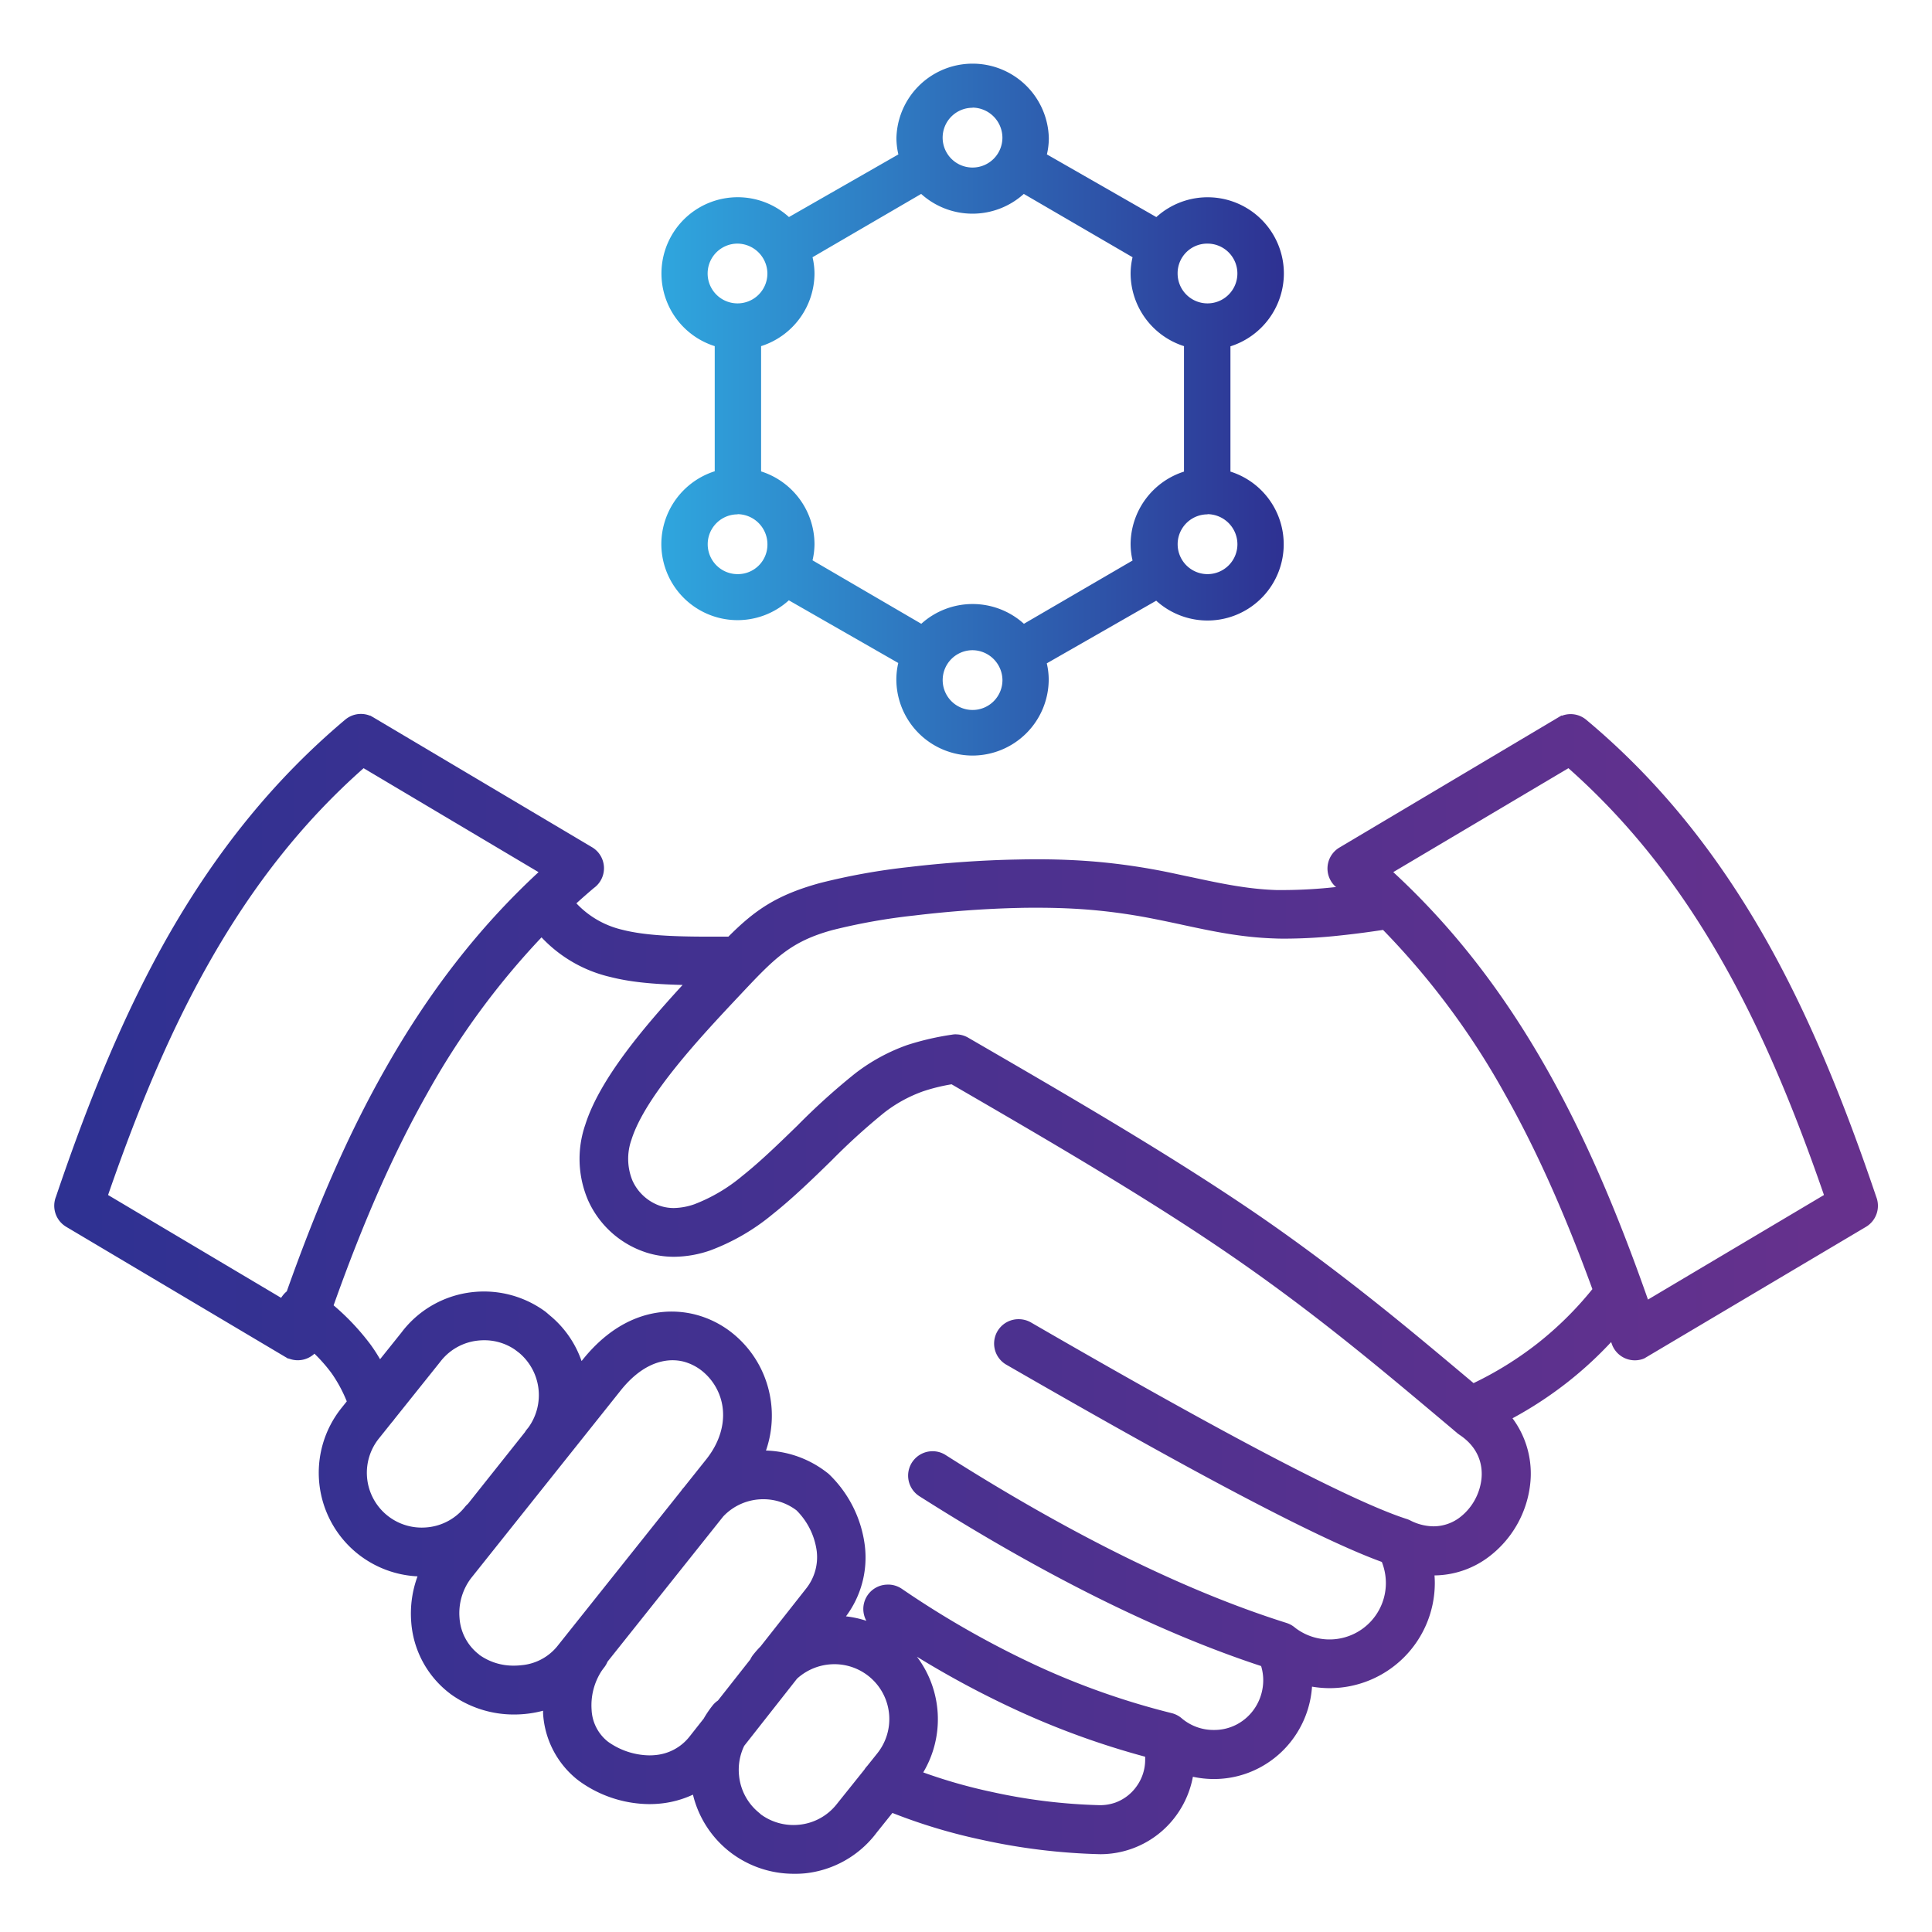 <svg id="Layer_1" data-name="Layer 1" xmlns="http://www.w3.org/2000/svg" xmlns:xlink="http://www.w3.org/1999/xlink" viewBox="0 0 512 512"><defs><style>.cls-1{fill:url(#linear-gradient);}.cls-2{fill:url(#linear-gradient-2);}</style><linearGradient id="linear-gradient" x1="14.37" y1="342.89" x2="497.64" y2="342.89" gradientUnits="userSpaceOnUse"><stop offset="0" stop-color="#2e3192"/><stop offset="1" stop-color="#67318d"/></linearGradient><linearGradient id="linear-gradient-2" x1="175.27" y1="108.33" x2="340.21" y2="108.33" gradientUnits="userSpaceOnUse"><stop offset="0" stop-color="#2fa6de"/><stop offset="1" stop-color="#2e3192"/></linearGradient></defs><path class="cls-1" d="M210.29,496.57a27.59,27.59,0,0,1-16.45-5.47h0l-.71-.55a27.4,27.4,0,0,1-9.49-14.95,26.73,26.73,0,0,1-8.41,2.34,29.55,29.55,0,0,1-3.13.17,32.09,32.09,0,0,1-17.3-5.22c-.65-.42-1.28-.87-1.88-1.34a24.25,24.25,0,0,1-9-17.5c0-.23,0-.46,0-.69a29.77,29.77,0,0,1-7.51,1,28.53,28.53,0,0,1-17.08-5.48l-.14-.12-.43-.33a26.16,26.16,0,0,1-9.78-18.58,28.55,28.55,0,0,1,1.67-12.1,27.58,27.58,0,0,1-15.88-6,27.49,27.49,0,0,1-4.28-38.61l1.41-1.76a37.16,37.16,0,0,0-4-7.42,41.74,41.74,0,0,0-4.57-5.22,6.48,6.48,0,0,1-6.46,1.41L76.4,360l0,.07-.85-.5-58-34.45a6.5,6.5,0,0,1-2.71-8C24.27,289.23,33.56,267.56,44,249c13.29-23.51,28.82-42.58,47.49-58.29a6.47,6.47,0,0,1,4.14-1.51,6.37,6.37,0,0,1,2.45.48l0-.06.81.46,58,34.44a6.47,6.47,0,0,1,.48,10.82c-1.55,1.31-3.11,2.68-4.62,4.05a24.25,24.25,0,0,0,12.15,7c5.1,1.3,11.66,1.83,22.65,1.83l5.48,0c6.91-6.92,12.63-11,24.21-14.19a171.25,171.25,0,0,1,23.62-4.25c9.35-1.12,19.61-1.84,28.88-2q2.59-.06,5-.06c5.94,0,11.42.24,16.75.73a169.66,169.66,0,0,1,17.18,2.52c2.21.44,4.66,1,7.09,1.49,7.55,1.62,14.67,3.15,22.4,3.41.82,0,1.66,0,2.51,0a128.21,128.21,0,0,0,13.11-.77l.31,0a6.17,6.17,0,0,1-1.39-1.64,6.46,6.46,0,0,1,2.28-8.86l58.86-35,.05.09a6.45,6.45,0,0,1,6.49,1.07C439.14,206.43,454.67,225.5,468,249c10.48,18.54,19.77,40.21,29.23,68.2a6.5,6.5,0,0,1-2.73,7.93L435.74,360l0,0-.45.17a6.47,6.47,0,0,1-8.17-4.08l-.15-.43a101,101,0,0,1-11.64,10.7,102.92,102.92,0,0,1-14.5,9.5,24.55,24.55,0,0,1,4.68,17.5,28.06,28.06,0,0,1-11.21,19.4,24.27,24.27,0,0,1-14.14,4.74c.05.69.08,1.37.08,2a27.89,27.89,0,0,1-27.88,27.88,28,28,0,0,1-4.66-.4A26.36,26.36,0,0,1,344,458.78a26.06,26.06,0,0,1-10.2,9.68,25.79,25.79,0,0,1-12.09,3,26.12,26.12,0,0,1-5.58-.6,25.19,25.19,0,0,1-4.19,9.94,24.87,24.87,0,0,1-20.36,10.58,163.65,163.65,0,0,1-31.38-3.81,148.25,148.25,0,0,1-23.7-7.12l-4.12,5.14-.58.75a27.27,27.27,0,0,1-18.42,10.11A28.14,28.14,0,0,1,210.29,496.57Zm-8.64-15.73a14.61,14.61,0,0,0,8.61,2.81h0a15.16,15.16,0,0,0,1.64-.09,14.47,14.47,0,0,0,9.77-5.35l.63-.79h0l6.77-8.45a6.35,6.35,0,0,1,.77-1l2.63-3.29a14.54,14.54,0,0,0-11.33-23.65,15.2,15.2,0,0,0-1.65.09,14.72,14.72,0,0,0-8.27,3.75l-14,17.8a14.62,14.62,0,0,0-1.35,8,14.47,14.47,0,0,0,5.35,9.78Zm43-11.14a137.78,137.78,0,0,0,18.18,5.18,149.33,149.33,0,0,0,28.65,3.51,12.22,12.22,0,0,0,4-.65,11.87,11.87,0,0,0,5.78-4.42,12,12,0,0,0,2.22-6.94c0-.28,0-.56,0-.83a215.06,215.06,0,0,1-34.29-12.45A251.12,251.12,0,0,1,243,439.05a27.52,27.52,0,0,1,1.67,30.65ZM161,440.36a6.53,6.53,0,0,1-.9,1.55c-.29.36-.55.73-.79,1.09a16.79,16.79,0,0,0-2.53,10.1,11.43,11.43,0,0,0,4.13,8.3,9.35,9.35,0,0,0,.87.62,19.3,19.3,0,0,0,10.29,3.17,16.56,16.56,0,0,0,1.73-.09,12.94,12.94,0,0,0,8.95-4.91l3.73-4.73a27.79,27.79,0,0,1,2.38-3.51,6.36,6.36,0,0,1,1.4-1.29l8.59-10.91a6.13,6.13,0,0,1,.82-1.31,27.1,27.1,0,0,1,1.88-2.12L213.62,421a13.37,13.37,0,0,0,2.82-9.95,18.74,18.74,0,0,0-5.36-10.79,14.5,14.5,0,0,0-8.83-2.95,14.57,14.57,0,0,0-10.58,4.56Zm74.35-20.43a6.48,6.48,0,0,1,3.64,1.12,248.36,248.36,0,0,0,35.64,20.31A200.52,200.52,0,0,0,310.51,454a6.47,6.47,0,0,1,2.76,1.46,13,13,0,0,0,8.39,3,12.8,12.8,0,0,0,6.07-1.45,13.07,13.07,0,0,0,5.14-4.87,13.4,13.4,0,0,0,1.9-6.85,12.94,12.94,0,0,0-.56-3.77c-27.13-8.92-57.59-24.06-90.55-45a6.47,6.47,0,0,1,3.47-11.93,6.41,6.41,0,0,1,3.46,1c33.18,21.09,63.57,36.07,90.36,44.51a6.67,6.67,0,0,1,2.32,1.31,14.94,14.94,0,0,0,24-11.89,15.12,15.12,0,0,0-.52-3.92,15.54,15.54,0,0,0-.55-1.67c-7.76-2.81-19.42-8.27-34.67-16.23-17-8.85-38.75-21-64.77-36A6.46,6.46,0,0,1,270,349.6a6.54,6.54,0,0,1,3.23.87c26.14,15.13,47.76,27.18,64.27,35.8,16.26,8.48,28.07,13.94,35.12,16.22a6.48,6.48,0,0,1,1.09.43,13.75,13.75,0,0,0,6.18,1.57,11.51,11.51,0,0,0,6.8-2.23,14.8,14.8,0,0,0,4-4.5,15.1,15.1,0,0,0,1.91-5.8c.3-2.74-.06-7.91-5.83-11.73h0l-.39-.28v0l-.23-.18-.06-.07-.51-.42a4.3,4.3,0,0,1-.43-.37c-10-8.41-18.34-15.44-27.46-22.73-11-8.81-21.29-16.46-31.36-23.39-22.4-15.43-49.87-31.36-74.15-45.44a49.27,49.27,0,0,0-7.46,1.83,36.94,36.94,0,0,0-10.34,5.64,170.76,170.76,0,0,0-14,12.71c-5.11,5-10.39,10.09-15.6,14.23a57,57,0,0,1-16.6,9.63,29.85,29.85,0,0,1-9.55,1.67,24.35,24.35,0,0,1-7.27-1.1h0l-.73-.25a25.43,25.43,0,0,1-14.78-13.61,27.77,27.77,0,0,1-.73-20.08c3.75-11.8,14.94-25.19,25.78-37-8.34-.2-14.15-.84-19.15-2.11a36.24,36.24,0,0,1-18.24-10.5,204.89,204.89,0,0,0-30.28,41.34c-8.9,15.77-16.8,33.63-24.82,56.18a63.76,63.76,0,0,1,9.83,10.45,44.64,44.64,0,0,1,2.48,3.83l5.56-6.94.58-.75a27.3,27.3,0,0,1,18.42-10.1,27.88,27.88,0,0,1,3-.16,27.5,27.5,0,0,1,16.27,5.35l0,0,.16.13,0,0,1,.86a27.13,27.13,0,0,1,8.41,12.09l.17-.2c8.5-10.67,17.58-12.91,23.71-12.91a25.67,25.67,0,0,1,5.91.7,26.15,26.15,0,0,1,10.39,5.18,27.91,27.91,0,0,1,7.23,9,28.22,28.22,0,0,1,1.46,21.95,27.58,27.58,0,0,1,16.11,5.79,6.08,6.08,0,0,1,.81.69,31.73,31.73,0,0,1,9.28,18.75,26,26,0,0,1-5,18.71,26.67,26.67,0,0,1,5.4,1.18,6.55,6.55,0,0,1-.69-1.93,6.46,6.46,0,0,1,6.35-7.66ZM127,438.53a15.46,15.46,0,0,0,9.24,2.88h0a17.33,17.33,0,0,0,1.91-.11,13.79,13.79,0,0,0,9.44-4.91l32.9-41.28.29-.41.1-.12.39-.45,5.9-7.4c4.67-5.86,5.75-12.76,2.88-18.46a15,15,0,0,0-3.84-4.83A13.35,13.35,0,0,0,181,360.8a12.17,12.17,0,0,0-2.76-.32c-3.36,0-8.47,1.39-13.75,8l-39.58,49.66-.23.3a15.37,15.37,0,0,0-2.9,10.35,13.34,13.34,0,0,0,4.93,9.48l.19.14Zm-22.51-62.41a6,6,0,0,1-.61.76l-3.44,4.3a14.53,14.53,0,0,0,11.33,23.65,15.2,15.2,0,0,0,1.65-.09,14.44,14.44,0,0,0,9.77-5.36,6.43,6.43,0,0,1,.81-.84l15.11-19a6.37,6.37,0,0,1,.56-.8l.39-.48a14.65,14.65,0,0,0-2.49-19.75l-1.08-.82h0a14.32,14.32,0,0,0-8.19-2.51,15.2,15.2,0,0,0-1.65.09,14.45,14.45,0,0,0-9.76,5.34l-.57.72h0Zm148.85-102a6.54,6.54,0,0,1,3.23.87l.22.13c26.45,15.33,53.8,31.19,76.83,47,10.42,7.17,20.9,15,32.06,23.91,8.77,7,17.07,14,24.83,20.51a92.52,92.52,0,0,0,16.79-10.4A91.15,91.15,0,0,0,422,341.63c-7.4-20.27-15-37.24-23.27-51.85a203.43,203.43,0,0,0-32.21-43.34c-3,.45-6.85,1-11.35,1.47a137.34,137.34,0,0,1-14.37.84c-1,0-2,0-3-.05-9-.29-16.61-1.93-24.66-3.66l-.3-.07c-2.08-.44-4.2-.9-6.6-1.37a153.19,153.19,0,0,0-15.87-2.36c-4.94-.46-10-.68-15.59-.68-1.54,0-3.13,0-4.77.05-8.65.19-18.46.89-27.62,2a159.33,159.33,0,0,0-21.75,3.86c-11.24,3.07-15.45,7.55-24.67,17.37l-.39.41c-9.76,10.4-24.51,26.11-28.2,37.68a15.22,15.22,0,0,0,.22,10.92,12.52,12.52,0,0,0,7.24,6.68l.37.12a11.5,11.5,0,0,0,3.35.49,17.31,17.31,0,0,0,5.45-1,44.5,44.5,0,0,0,12.71-7.51c4.79-3.8,9.79-8.67,14.63-13.37a175.54,175.54,0,0,1,15.19-13.72,49.69,49.69,0,0,1,13.93-7.61,72.86,72.86,0,0,1,11.8-2.73A6.35,6.35,0,0,1,253.38,274.1Zm115.89-43C385,245.67,398.32,262.79,410,283.45c9.64,17.05,18.14,36.45,26.73,60.95l46.64-27.71c-8.64-25-17.11-44.5-26.64-61.35-11.68-20.68-25.13-37.62-41.08-51.76ZM74.5,343.94a6.08,6.08,0,0,1,.47-.66A6.31,6.31,0,0,1,76,342.22c8.34-23.49,16.59-42.18,26-58.77,11.67-20.65,25-37.78,40.72-52.32L96.36,203.58c-16,14.14-29.4,31.08-41.08,51.76-9.53,16.85-18,36.36-26.64,61.35Z"/><path class="cls-2" d="M257.74,200.23A20.22,20.22,0,0,1,237.54,180a19.76,19.76,0,0,1,.51-4.3l-29-16.61a20.2,20.2,0,0,1-33.79-14.95,20.3,20.3,0,0,1,14.15-19.25V91.73a20.2,20.2,0,1,1,19.67-34.21l29-16.6a19.19,19.19,0,0,1-.52-4.3,20.2,20.2,0,0,1,40.39,0,19.16,19.16,0,0,1-.51,4.3l29,16.61a20.21,20.21,0,0,1,33.8,15,20.31,20.31,0,0,1-14.16,19.25v33.2a20.2,20.2,0,1,1-19.67,34.21l-29,16.6a19.16,19.16,0,0,1,.51,4.3A20.22,20.22,0,0,1,257.74,200.23Zm0-27.92a7.92,7.92,0,1,0,7.92,7.92A8,8,0,0,0,257.74,172.31Zm-13.59-7a20.28,20.28,0,0,1,27.2,0l28.79-16.77a19.28,19.28,0,0,1-.52-4.31,20.32,20.32,0,0,1,14.15-19.25V91.73a20.32,20.32,0,0,1-14.15-19.25,19.28,19.28,0,0,1,.52-4.31L271.32,51.39a20.28,20.28,0,0,1-27.2,0L215.33,68.17a19.28,19.28,0,0,1,.52,4.31A20.3,20.3,0,0,1,201.7,91.73v33.2a20.3,20.3,0,0,1,14.15,19.25,19.28,19.28,0,0,1-.52,4.31Zm75.86-29a7.92,7.92,0,0,0,0,15.84,7.93,7.93,0,0,0,7.92-7.92A8,8,0,0,0,320,136.26Zm-124.54,0a7.92,7.92,0,1,0,0,15.84,7.83,7.83,0,0,0,7.91-7.92A8,8,0,0,0,195.47,136.26ZM320,64.56a7.84,7.84,0,0,0-7.92,7.92A7.92,7.92,0,1,0,320,64.56Zm-124.54,0a7.92,7.92,0,1,0,7.91,7.92A8,8,0,0,0,195.47,64.56Zm62.27-36a7.92,7.92,0,1,0,7.92,7.91A8,8,0,0,0,257.74,28.52Z"/></svg>